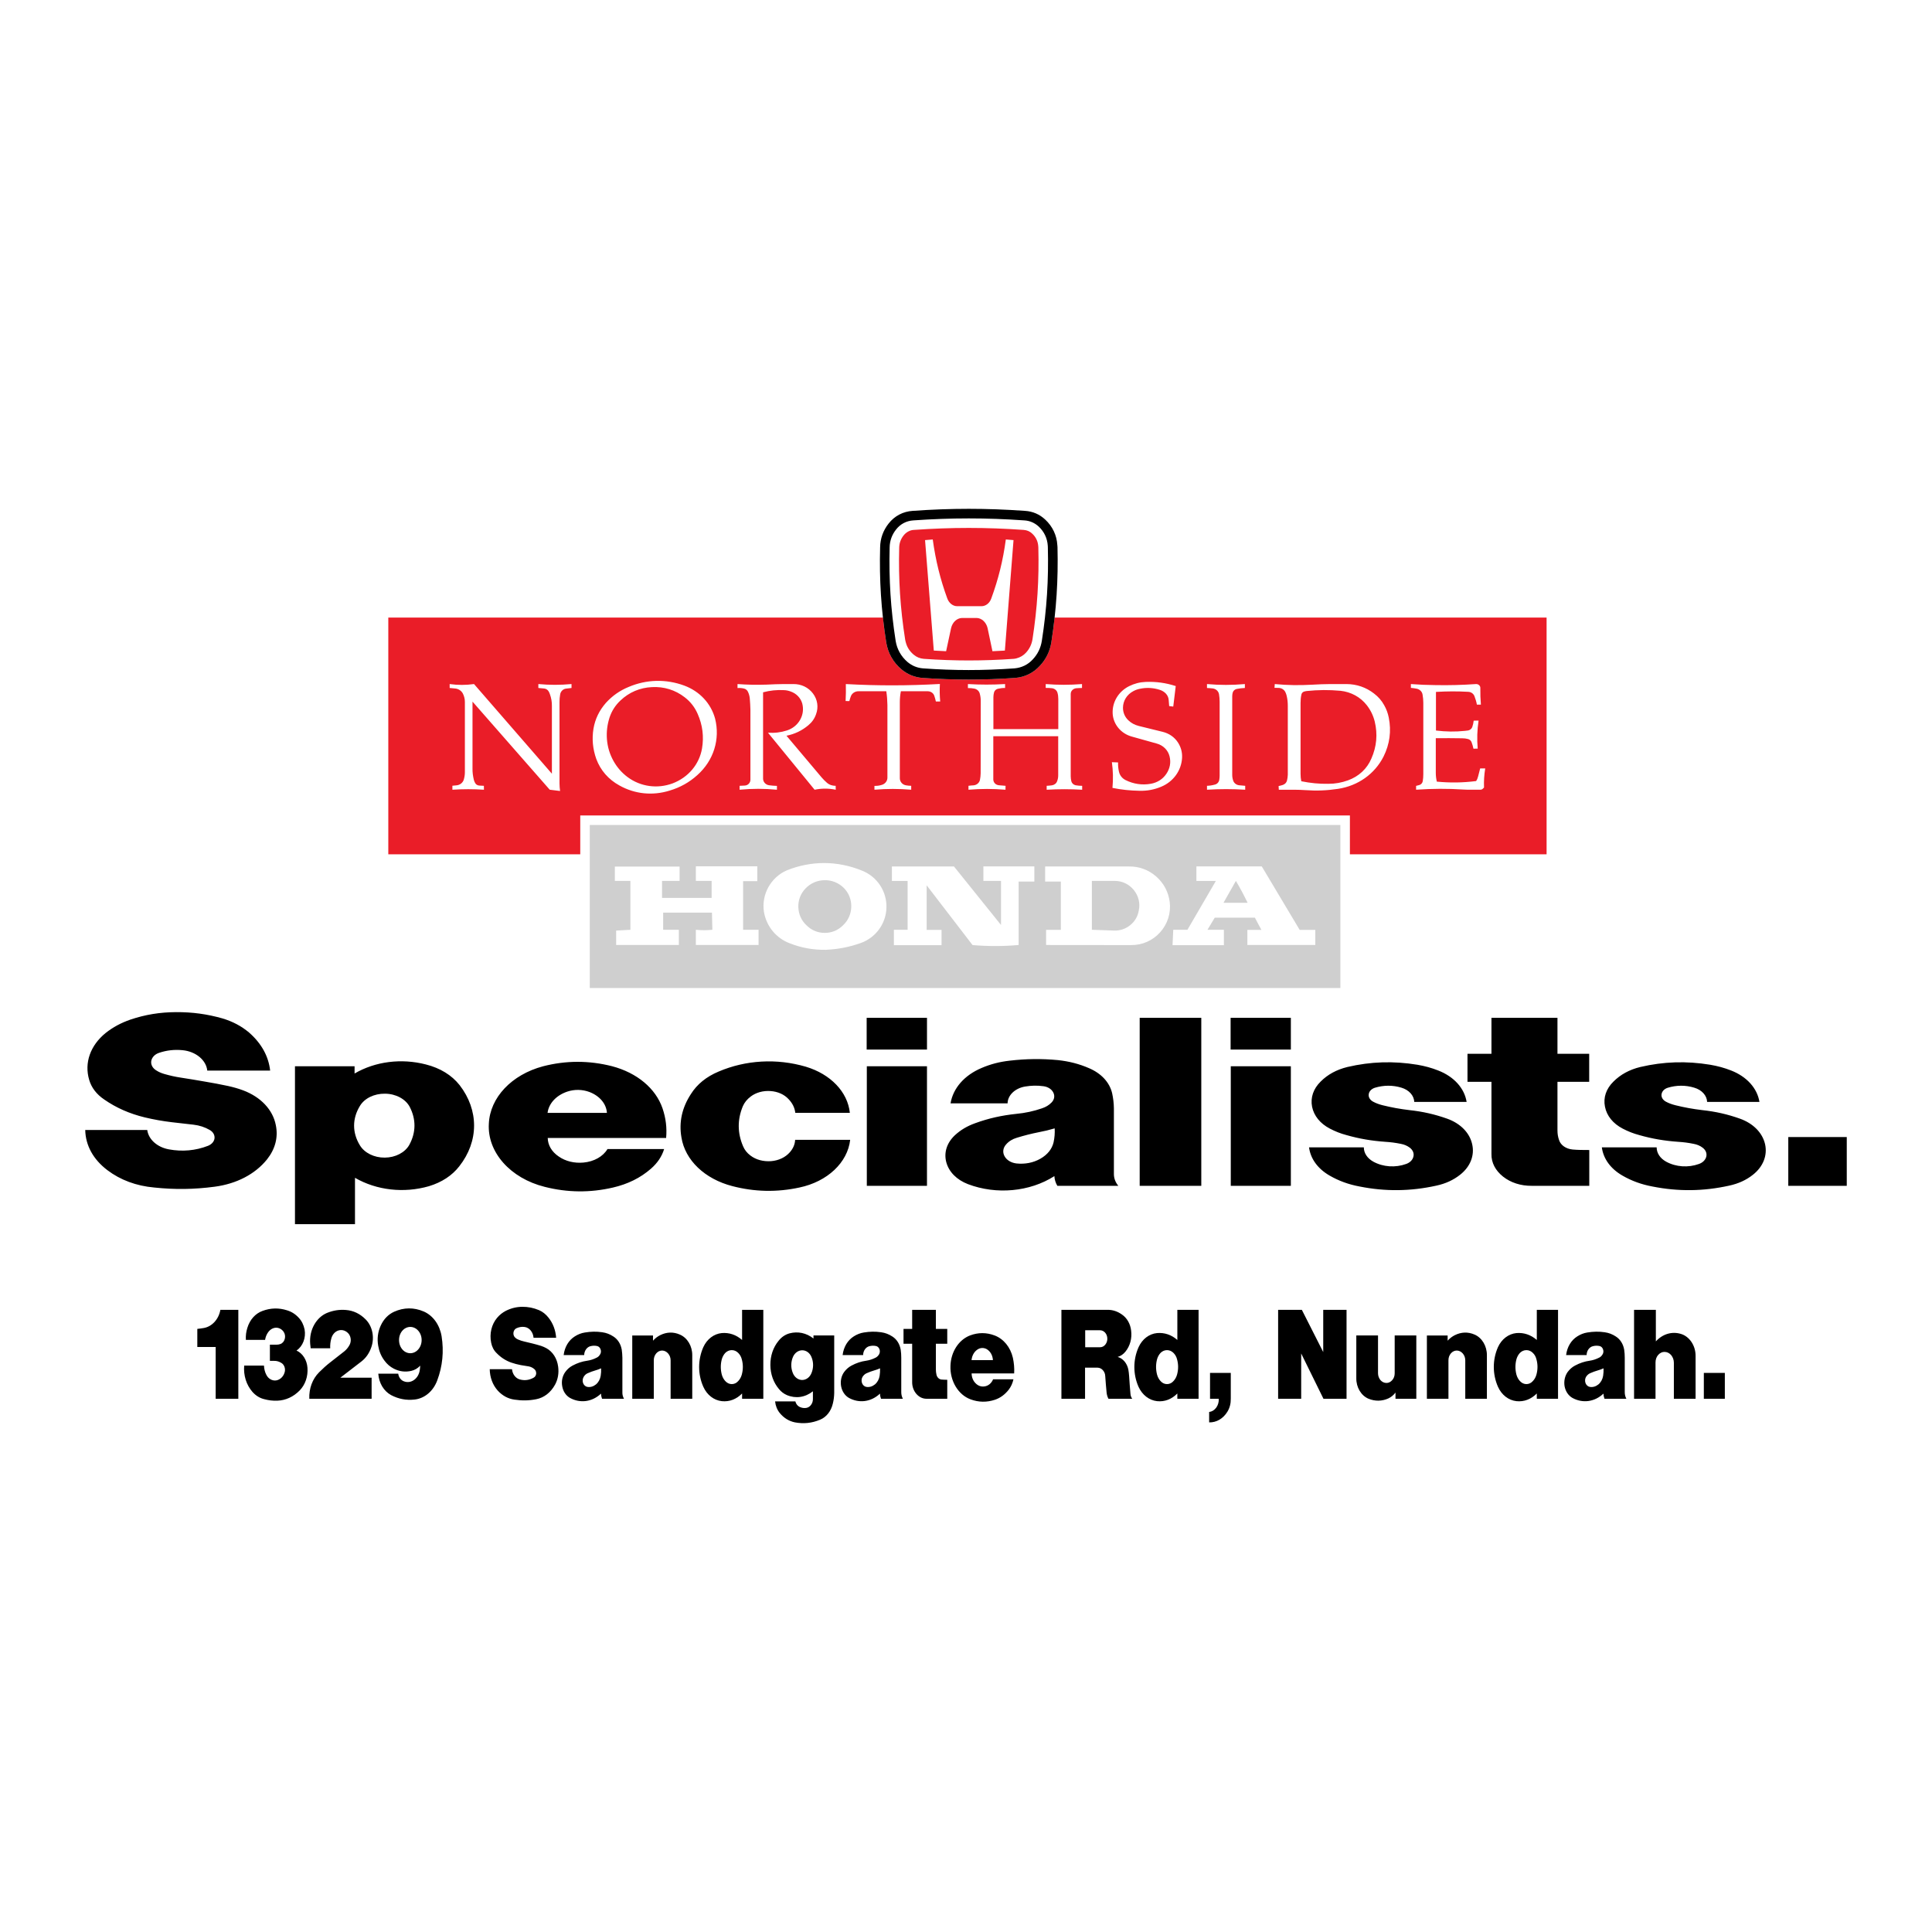 <?xml version="1.0" encoding="utf-8"?>
<!-- Generator: Adobe Illustrator 13.0.0, SVG Export Plug-In . SVG Version: 6.00 Build 14948)  -->
<!DOCTYPE svg PUBLIC "-//W3C//DTD SVG 1.0//EN" "http://www.w3.org/TR/2001/REC-SVG-20010904/DTD/svg10.dtd">
<svg version="1.0" id="Layer_1" xmlns="http://www.w3.org/2000/svg" xmlns:xlink="http://www.w3.org/1999/xlink" x="0px" y="0px"
	 width="192.756px" height="192.756px" viewBox="0 0 192.756 192.756" enable-background="new 0 0 192.756 192.756"
	 xml:space="preserve">
<g>
	<polygon fill-rule="evenodd" clip-rule="evenodd" fill="#FFFFFF" points="0,0 192.756,0 192.756,192.756 0,192.756 0,0 	"/>
	<path fill-rule="evenodd" clip-rule="evenodd" fill="#EA1D28" d="M95.962,61.655c-0.504,0.024-0.935,0.431-1.071,1.007l-0.496,2.31
		l-1.23-0.064l-0.872-11.022l0.768-0.064c0.288,2.094,0.744,3.957,1.455,5.899c0.176,0.463,0.56,0.759,0.983,0.759h2.422
		c0.424,0,0.807-0.296,0.975-0.759c0.712-1.942,1.175-3.805,1.455-5.899l0.768,0.064l-0.863,11.022l-1.239,0.064l-0.487-2.31
		c-0.136-0.576-0.575-0.983-1.071-1.007H95.962L95.962,61.655z M90.303,63.781c-0.487-3.109-0.671-5.987-0.591-9.136
		c0.008-0.456,0.16-0.872,0.439-1.223c0.136-0.168,0.28-0.296,0.464-0.392c0.176-0.096,0.36-0.152,0.56-0.16
		c3.765-0.264,7.201-0.264,10.958,0c0.328,0.024,0.615,0.145,0.848,0.368c0.367,0.335,0.575,0.775,0.607,1.271
		c0.008,0.048,0.008,0.088,0.008,0.136c0.08,3.149-0.104,6.026-0.584,9.136c-0.087,0.52-0.304,0.967-0.663,1.351
		c-0.256,0.272-0.567,0.456-0.936,0.552c-0.088,0.024-0.176,0.04-0.264,0.048c-3.085,0.216-5.906,0.216-8.984,0
		c-0.375-0.032-0.711-0.168-0.999-0.408c-0.392-0.328-0.663-0.735-0.791-1.223C90.343,63.989,90.319,63.893,90.303,63.781
		L90.303,63.781z"/>
	<path fill-rule="evenodd" clip-rule="evenodd" d="M8.504,112.738h6.187c0.128,0.943,0.991,1.719,2.158,1.934
		c1.335,0.248,2.662,0.129,3.9-0.352c0.368-0.145,0.615-0.424,0.655-0.752c0.032-0.328-0.144-0.639-0.479-0.83
		c-0.487-0.281-1.015-0.457-1.614-0.527c-0.744-0.088-1.423-0.16-2.174-0.248c-0.935-0.113-1.782-0.264-2.693-0.48
		c-1.535-0.375-2.846-0.951-4.052-1.789c-0.768-0.52-1.271-1.184-1.495-1.959c-0.503-1.695,0.112-3.43,1.646-4.676
		c0.728-0.576,1.519-1,2.454-1.328c1.487-0.502,2.949-0.742,4.564-0.75c1.623-0.008,3.093,0.191,4.62,0.623
		c1.047,0.312,1.911,0.775,2.67,1.414c1.231,1.08,1.942,2.359,2.102,3.797h-6.274c-0.104-1.047-1.143-1.91-2.462-2.037
		c-0.815-0.08-1.591,0.008-2.35,0.264c-0.424,0.143-0.711,0.447-0.776,0.814c-0.056,0.359,0.128,0.711,0.496,0.936
		c0.248,0.16,0.503,0.271,0.807,0.359c0.559,0.16,1.079,0.279,1.67,0.367c0.823,0.129,1.567,0.248,2.382,0.393
		c0.808,0.135,1.527,0.271,2.318,0.439c0.528,0.119,0.991,0.248,1.487,0.432c1.774,0.664,2.974,1.941,3.269,3.477
		c0.248,1.207-0.056,2.375-0.879,3.414c-1.191,1.479-3.045,2.438-5.227,2.725c-2.054,0.271-3.964,0.297-6.027,0.08
		c-1.79-0.16-3.365-0.744-4.667-1.727C9.303,115.68,8.536,114.281,8.504,112.738L8.504,112.738z M35.904,110.348
		c-0.768,1.256-0.768,2.662,0,3.916c0.456,0.76,1.422,1.24,2.485,1.232c1.063-0.008,2.015-0.504,2.446-1.271
		c0.679-1.238,0.688-2.566,0.032-3.812c-0.423-0.775-1.383-1.287-2.454-1.295C37.334,109.102,36.359,109.58,35.904,110.348
		L35.904,110.348z M29.429,122.137v-15.754h5.947v0.721c2.07-1.207,4.668-1.535,7.114-0.904c1.423,0.359,2.574,1.062,3.365,2.062
		c1.934,2.502,1.926,5.611-0.032,8.098c-0.719,0.926-1.742,1.598-3.029,1.988c-2.51,0.721-5.227,0.408-7.377-0.838v4.627H29.429
		L29.429,122.137z M56.605,108.908c-1.103,0.369-1.854,1.176-1.975,2.127h5.923c-0.056-0.902-0.719-1.695-1.742-2.086
		C58.1,108.686,57.325,108.67,56.605,108.908L56.605,108.908z M48.772,112.115c0.112-2.615,2.278-4.9,5.412-5.732
		c2.286-0.59,4.588-0.59,6.874-0.008c2.494,0.656,4.356,2.207,5.043,4.205c0.335,0.99,0.447,1.934,0.359,2.957H54.647
		c0.016,0.719,0.399,1.375,1.095,1.846c0.687,0.48,1.559,0.688,2.47,0.607c1.055-0.096,1.95-0.6,2.398-1.35h5.651
		c-0.232,0.75-0.663,1.391-1.319,1.965c-1.047,0.912-2.302,1.535-3.796,1.879c-2.278,0.527-4.54,0.504-6.802-0.072
		C50.914,117.557,48.604,114.951,48.772,112.115L48.772,112.115z M67.987,113.48c-0.264-1.518,0.056-2.965,0.943-4.324
		c0.616-0.982,1.543-1.734,2.766-2.246c2.718-1.158,5.795-1.334,8.697-0.486c2.478,0.742,4.18,2.518,4.396,4.604h-5.443
		c-0.056-0.504-0.28-0.959-0.671-1.367c-0.432-0.471-1.079-0.76-1.814-0.807c-0.728-0.049-1.431,0.145-1.958,0.543
		c-0.368,0.279-0.623,0.592-0.791,0.975c-0.552,1.328-0.543,2.67,0.024,3.988c0.152,0.361,0.384,0.664,0.735,0.928
		c0.552,0.424,1.287,0.615,2.062,0.561c0.768-0.064,1.431-0.385,1.871-0.889c0.328-0.375,0.503-0.783,0.527-1.238h5.491
		c-0.256,2.27-2.278,4.172-5.06,4.756c-2.254,0.488-4.476,0.439-6.69-0.137C70.313,117.629,68.347,115.75,67.987,113.48
		L67.987,113.48z M86.467,104.713v-3.166h6.019v3.166H86.467L86.467,104.713z M86.483,118.309v-11.926h6.002v11.926H86.483
		L86.483,118.309z M101.413,116.078c0.855,0.088,1.679-0.07,2.383-0.471c0.703-0.4,1.158-0.959,1.318-1.631
		c0.104-0.479,0.136-0.92,0.112-1.398c-0.536,0.16-1.039,0.279-1.591,0.383c-0.768,0.152-1.447,0.328-2.183,0.553
		c-0.439,0.127-0.799,0.352-1.07,0.662c-0.312,0.344-0.376,0.783-0.16,1.176C100.431,115.742,100.878,116.016,101.413,116.078
		L101.413,116.078z M95.259,113.273c0.576-0.535,1.239-0.928,2.046-1.215c1.334-0.488,2.638-0.775,4.092-0.928
		c0.911-0.088,1.719-0.264,2.558-0.551c0.392-0.129,0.703-0.32,0.959-0.584c0.28-0.287,0.344-0.656,0.176-0.99
		c-0.167-0.336-0.535-0.576-0.982-0.633c-0.632-0.088-1.215-0.072-1.839,0.033c-0.999,0.168-1.734,0.871-1.742,1.678h-5.691
		c0.255-1.527,1.391-2.812,3.101-3.533c0.896-0.383,1.791-0.615,2.798-0.727c1.646-0.191,3.165-0.209,4.812-0.057
		c1.119,0.121,2.118,0.375,3.109,0.807c1.223,0.521,2.046,1.416,2.302,2.494c0.111,0.52,0.168,0.992,0.176,1.52v6.506
		c-0.008,0.439,0.136,0.848,0.439,1.215h-6.082c-0.185-0.311-0.272-0.623-0.296-0.967c-2.446,1.566-5.787,1.879-8.625,0.799
		c-1.119-0.432-1.894-1.215-2.158-2.182C94.156,115,94.46,114.033,95.259,113.273L95.259,113.273z M113.707,118.309v-16.762h6.146
		v16.762H113.707L113.707,118.309z M122.778,104.713v-3.166h6.011v3.166H122.778L122.778,104.713z M122.795,118.309v-11.926h5.994
		v11.926H122.795L122.795,118.309z M146.325,109.939h-5.227c-0.017-0.639-0.528-1.199-1.279-1.422
		c-0.871-0.264-1.774-0.256-2.646,0.008c-0.344,0.111-0.584,0.359-0.615,0.656c-0.04,0.287,0.128,0.566,0.439,0.734
		c0.296,0.16,0.592,0.264,0.935,0.352c0.904,0.225,1.743,0.375,2.678,0.488c1.343,0.145,2.534,0.416,3.773,0.855
		c1.318,0.471,2.237,1.398,2.493,2.533c0.264,1.127-0.176,2.254-1.199,3.061c-0.679,0.535-1.454,0.889-2.373,1.088
		c-2.558,0.566-5.067,0.6-7.642,0.088c-1.119-0.207-2.086-0.561-3.014-1.096c-1.175-0.68-1.894-1.67-2.046-2.812h5.467
		c0,0.574,0.353,1.102,0.952,1.43c0.975,0.535,2.205,0.615,3.276,0.225c0.384-0.137,0.647-0.408,0.72-0.736
		c0.08-0.326-0.056-0.646-0.352-0.879c-0.264-0.199-0.56-0.328-0.911-0.391c-0.52-0.105-0.999-0.168-1.526-0.201
		c-1.367-0.096-2.599-0.303-3.885-0.67c-0.607-0.16-1.127-0.369-1.663-0.648c-0.967-0.504-1.591-1.279-1.774-2.182
		c-0.176-0.912,0.128-1.799,0.855-2.51c0.695-0.703,1.591-1.191,2.67-1.455c2.325-0.543,4.604-0.615,6.978-0.225
		c0.743,0.129,1.406,0.305,2.086,0.576C145.062,107.414,146.11,108.574,146.325,109.939L146.325,109.939z M158.562,118.309h-5.747
		c-1.086,0.008-2.086-0.311-2.853-0.918c-0.768-0.609-1.176-1.393-1.159-2.256v-7.201h-2.391v-2.797h2.391v-3.59h6.586v3.59h3.165
		v2.797h-3.165v4.852c0,0.336,0.048,0.641,0.16,0.959c0.159,0.512,0.695,0.879,1.351,0.943c0.264,0.025,0.504,0.033,0.768,0.041
		l0.895,0.008V118.309L158.562,118.309z M175.54,109.939h-5.22c-0.023-0.639-0.527-1.199-1.287-1.422
		c-0.871-0.264-1.774-0.256-2.638,0.008c-0.352,0.111-0.583,0.359-0.623,0.656c-0.04,0.287,0.128,0.566,0.439,0.734
		c0.296,0.16,0.592,0.264,0.936,0.352c0.903,0.225,1.742,0.375,2.678,0.488c1.343,0.145,2.541,0.416,3.772,0.855
		c1.318,0.471,2.237,1.398,2.502,2.533c0.256,1.127-0.185,2.254-1.207,3.061c-0.672,0.535-1.455,0.889-2.374,1.088
		c-2.558,0.566-5.06,0.6-7.642,0.088c-1.119-0.207-2.086-0.561-3.013-1.096c-1.175-0.68-1.895-1.67-2.047-2.812h5.468
		c0,0.574,0.352,1.102,0.951,1.43c0.975,0.535,2.206,0.615,3.276,0.225c0.384-0.137,0.647-0.408,0.728-0.736
		c0.072-0.326-0.056-0.646-0.359-0.879c-0.256-0.199-0.56-0.328-0.911-0.391c-0.52-0.105-0.999-0.168-1.526-0.201
		c-1.367-0.096-2.598-0.303-3.885-0.67c-0.6-0.16-1.127-0.369-1.663-0.648c-0.967-0.504-1.59-1.279-1.766-2.182
		c-0.185-0.912,0.119-1.799,0.847-2.51c0.703-0.703,1.591-1.191,2.678-1.455c2.326-0.543,4.596-0.615,6.97-0.225
		c0.751,0.129,1.407,0.305,2.094,0.576C174.277,107.414,175.324,108.574,175.54,109.939L175.54,109.939z M178.417,118.309v-4.867
		h5.835v4.867H178.417L178.417,118.309z"/>
	<path fill-rule="evenodd" clip-rule="evenodd" d="M21.517,139.555v-5.164h-1.831v-1.807c0.224-0.023,0.423-0.049,0.647-0.088
		c0.823-0.145,1.487-0.871,1.655-1.814h1.79v8.873H21.517L21.517,139.555z M24.362,136.244h1.974
		c0.016,0.328,0.088,0.633,0.232,0.912c0.104,0.207,0.248,0.367,0.432,0.463c0.28,0.152,0.583,0.152,0.855,0
		c0.28-0.152,0.48-0.424,0.56-0.768c0.072-0.334-0.063-0.695-0.328-0.863c-0.24-0.15-0.479-0.223-0.751-0.215h-0.408v-1.615h0.671
		c0.128,0,0.248-0.016,0.368-0.062c0.216-0.072,0.384-0.266,0.447-0.521c0.064-0.246,0.024-0.51-0.127-0.719
		c-0.184-0.248-0.44-0.383-0.72-0.391c-0.32,0-0.607,0.168-0.815,0.455c-0.16,0.223-0.256,0.471-0.304,0.76H24.53
		c-0.024-0.424,0.024-0.809,0.152-1.207c0.248-0.816,0.799-1.424,1.502-1.68c0.815-0.303,1.631-0.326,2.454-0.062
		c0.448,0.135,0.831,0.375,1.175,0.75c0.296,0.32,0.48,0.703,0.576,1.16c0.152,0.822-0.176,1.686-0.808,2.102
		c0.616,0.279,1.04,0.943,1.095,1.719c0.064,0.863-0.216,1.678-0.767,2.254c-0.631,0.646-1.399,0.998-2.238,1.031
		c-0.456,0.016-0.871-0.033-1.311-0.152c-0.456-0.111-0.839-0.352-1.175-0.727C24.578,138.172,24.282,137.229,24.362,136.244
		L24.362,136.244z M30.86,139.555c-0.04-1.023,0.312-1.975,0.975-2.639c0.368-0.367,0.719-0.688,1.119-0.998l1.391-1.088
		c0.208-0.168,0.375-0.367,0.519-0.623c0.2-0.352,0.168-0.816-0.071-1.127c-0.264-0.32-0.64-0.447-1.007-0.344
		s-0.647,0.432-0.744,0.855c-0.08,0.303-0.111,0.6-0.096,0.926h-1.95c-0.016-0.15-0.032-0.287-0.048-0.439
		c-0.056-0.703,0.088-1.365,0.423-1.949c0.312-0.527,0.728-0.912,1.247-1.135c0.631-0.256,1.239-0.352,1.902-0.297
		c0.735,0.057,1.391,0.367,1.95,0.928c0.688,0.68,0.919,1.799,0.583,2.773c-0.2,0.592-0.528,1.07-0.975,1.422l-2.118,1.631h3.117
		v2.104H30.86L30.86,139.555z M37.742,137.053h1.99c0.048,0.367,0.272,0.662,0.584,0.768c0.343,0.127,0.703,0.07,1.007-0.152
		c0.304-0.225,0.503-0.576,0.56-0.992c0.024-0.143,0.032-0.279,0.04-0.424c-0.256,0.273-0.551,0.441-0.887,0.52
		c-0.607,0.137-1.191,0.064-1.75-0.223c-0.368-0.191-0.671-0.447-0.935-0.809c-0.32-0.43-0.52-0.902-0.616-1.461
		c-0.128-0.705-0.04-1.4,0.256-2.039s0.751-1.104,1.327-1.367c0.975-0.439,1.982-0.447,2.965-0.023
		c0.927,0.408,1.583,1.326,1.775,2.463c0.24,1.518,0.096,2.988-0.432,4.402c-0.399,1.088-1.271,1.814-2.278,1.918
		c-0.823,0.09-1.583-0.055-2.333-0.447C38.286,138.787,37.806,137.988,37.742,137.053L37.742,137.053z M39.812,133.695
		c0,0.479,0.208,0.902,0.56,1.143c0.352,0.232,0.775,0.232,1.127,0c0.352-0.24,0.568-0.664,0.568-1.143
		c0-0.473-0.216-0.895-0.568-1.135c-0.352-0.232-0.775-0.232-1.127,0C40.02,132.801,39.812,133.223,39.812,133.695L39.812,133.695z
		 M48.86,136.605h2.222c0.048,0.494,0.36,0.91,0.775,1.021c0.479,0.137,0.959,0.072,1.399-0.184c0.136-0.08,0.224-0.223,0.24-0.398
		c0.008-0.176-0.056-0.336-0.176-0.439c-0.176-0.152-0.36-0.24-0.576-0.281c-0.271-0.047-0.511-0.088-0.783-0.127
		c-0.335-0.064-0.64-0.145-0.967-0.256c-0.551-0.201-1.023-0.504-1.455-0.951c-0.28-0.271-0.456-0.623-0.536-1.031
		c-0.184-0.904,0.04-1.822,0.592-2.479c0.255-0.303,0.543-0.527,0.879-0.703c0.536-0.264,1.063-0.391,1.639-0.398
		c0.583,0,1.111,0.104,1.663,0.334c0.368,0.16,0.679,0.408,0.951,0.752c0.447,0.568,0.703,1.24,0.759,2.006h-2.254
		c-0.04-0.551-0.408-1.014-0.887-1.078c-0.288-0.041-0.567,0.008-0.839,0.135c-0.152,0.08-0.256,0.24-0.28,0.432
		c-0.024,0.193,0.048,0.385,0.176,0.496c0.088,0.088,0.184,0.145,0.296,0.191c0.2,0.088,0.383,0.145,0.591,0.193
		c0.296,0.07,0.567,0.135,0.863,0.207c0.288,0.072,0.543,0.145,0.831,0.232c0.184,0.062,0.352,0.135,0.528,0.23
		c0.639,0.352,1.071,1.031,1.175,1.838c0.088,0.641-0.016,1.264-0.312,1.807c-0.432,0.783-1.095,1.295-1.878,1.447
		c-0.735,0.145-1.423,0.152-2.166,0.041c-0.64-0.088-1.207-0.393-1.679-0.912C49.148,138.162,48.876,137.42,48.86,136.605
		L48.86,136.605z M58.604,138.371c0.304,0.049,0.6-0.041,0.855-0.248c0.248-0.207,0.416-0.512,0.472-0.863
		c0.04-0.256,0.056-0.488,0.04-0.742c-0.192,0.088-0.368,0.15-0.567,0.207c-0.272,0.08-0.52,0.168-0.784,0.287
		c-0.16,0.072-0.288,0.193-0.383,0.352c-0.112,0.184-0.136,0.416-0.064,0.625C58.252,138.195,58.412,138.34,58.604,138.371
		L58.604,138.371z M56.397,136.885c0.2-0.279,0.439-0.488,0.728-0.641c0.479-0.256,0.951-0.414,1.471-0.486
		c0.328-0.049,0.623-0.145,0.919-0.297c0.144-0.062,0.256-0.168,0.344-0.311c0.104-0.145,0.128-0.344,0.064-0.52
		c-0.056-0.176-0.192-0.305-0.352-0.336c-0.224-0.049-0.44-0.041-0.664,0.016c-0.352,0.088-0.615,0.463-0.624,0.887h-2.046
		c0.096-0.807,0.503-1.486,1.119-1.869c0.32-0.201,0.64-0.328,1.007-0.385c0.583-0.096,1.135-0.111,1.727-0.023
		c0.399,0.057,0.759,0.191,1.111,0.424c0.439,0.279,0.735,0.752,0.832,1.318c0.04,0.271,0.056,0.527,0.063,0.807v3.438
		c-0.008,0.232,0.048,0.447,0.16,0.648h-2.19c-0.064-0.168-0.096-0.336-0.104-0.512c-0.879,0.83-2.078,0.99-3.101,0.424
		c-0.4-0.232-0.68-0.648-0.768-1.16C55.998,137.795,56.11,137.283,56.397,136.885L56.397,136.885z M63.08,139.555v-6.314h2.07v0.52
		c0.216-0.24,0.448-0.416,0.719-0.553c0.639-0.318,1.319-0.344,1.966-0.055c0.743,0.318,1.239,1.143,1.231,2.061v4.342h-2.158v-3.83
		c0-0.264-0.088-0.502-0.248-0.688c-0.16-0.184-0.36-0.287-0.592-0.295c-0.224,0-0.432,0.096-0.591,0.279s-0.248,0.424-0.248,0.688
		v3.846H63.08L63.08,139.555z M74.006,137.156c0.144-0.52,0.144-1.039,0-1.551c-0.064-0.248-0.184-0.455-0.352-0.623
		c-0.184-0.184-0.399-0.279-0.647-0.279c-0.24,0-0.464,0.096-0.647,0.279c-0.16,0.176-0.271,0.375-0.344,0.623
		c-0.136,0.512-0.136,1.031,0,1.551c0.072,0.248,0.184,0.455,0.344,0.631c0.184,0.201,0.407,0.305,0.647,0.305
		c0.248,0,0.472-0.104,0.647-0.305C73.822,137.611,73.934,137.404,74.006,137.156L74.006,137.156z M76.156,139.555h-2.118v-0.527
		c-0.56,0.574-1.271,0.846-2.022,0.766c-0.792-0.088-1.479-0.615-1.847-1.438c-0.559-1.256-0.551-2.693,0-3.949
		c0.368-0.807,1.055-1.326,1.839-1.406c0.743-0.064,1.438,0.168,2.03,0.688v-3.006h2.118V139.555L76.156,139.555z M79.098,136.98
		c0.167,0.424,0.527,0.695,0.927,0.703c0.399,0,0.767-0.264,0.935-0.688c0.216-0.512,0.216-1.096,0-1.605
		c-0.168-0.416-0.528-0.672-0.919-0.672s-0.751,0.256-0.927,0.662C78.897,135.893,78.89,136.461,79.098,136.98L79.098,136.98z
		 M83.23,133.24v5.73c-0.008,0.367-0.048,0.711-0.136,1.062c-0.176,0.76-0.647,1.359-1.279,1.615
		c-0.823,0.344-1.646,0.424-2.502,0.264c-0.591-0.119-1.103-0.432-1.518-0.936c-0.264-0.328-0.416-0.711-0.464-1.158h2.022
		c0.064,0.256,0.216,0.447,0.424,0.551c0.224,0.104,0.447,0.137,0.687,0.096c0.184-0.039,0.336-0.135,0.456-0.303
		c0.12-0.16,0.184-0.359,0.184-0.568v-0.783c-0.775,0.615-1.718,0.752-2.605,0.375c-0.304-0.135-0.56-0.326-0.783-0.6
		c-0.552-0.654-0.848-1.486-0.855-2.396c-0.008-0.912,0.271-1.752,0.815-2.414c0.295-0.375,0.663-0.623,1.087-0.744
		c0.839-0.223,1.687-0.047,2.398,0.512v-0.303H83.23L83.23,133.24z M86.435,138.371c0.303,0.049,0.599-0.041,0.855-0.248
		c0.248-0.207,0.416-0.512,0.472-0.863c0.04-0.256,0.048-0.488,0.04-0.742c-0.192,0.088-0.376,0.15-0.576,0.207
		c-0.271,0.08-0.511,0.168-0.775,0.287c-0.16,0.072-0.288,0.193-0.392,0.352c-0.112,0.184-0.128,0.416-0.056,0.625
		C86.083,138.195,86.243,138.34,86.435,138.371L86.435,138.371z M84.221,136.885c0.208-0.279,0.448-0.488,0.735-0.641
		c0.479-0.256,0.951-0.414,1.471-0.486c0.328-0.049,0.616-0.145,0.919-0.297c0.136-0.062,0.248-0.168,0.344-0.311
		c0.096-0.145,0.12-0.344,0.063-0.52c-0.063-0.176-0.192-0.305-0.351-0.336c-0.224-0.049-0.44-0.041-0.664,0.016
		c-0.359,0.088-0.623,0.463-0.623,0.887h-2.046c0.096-0.807,0.504-1.486,1.119-1.869c0.32-0.201,0.64-0.328,0.999-0.385
		c0.591-0.096,1.135-0.111,1.727-0.023c0.408,0.057,0.759,0.191,1.119,0.424c0.439,0.279,0.735,0.752,0.831,1.318
		c0.04,0.271,0.056,0.527,0.056,0.807v3.438c0,0.232,0.056,0.447,0.16,0.648h-2.182c-0.064-0.168-0.096-0.336-0.104-0.512
		c-0.879,0.83-2.078,0.99-3.101,0.424c-0.399-0.232-0.679-0.648-0.775-1.16C83.829,137.795,83.933,137.283,84.221,136.885
		L84.221,136.885z M94.508,139.555h-2.062c-0.392,0-0.743-0.168-1.023-0.488c-0.272-0.32-0.424-0.736-0.416-1.191v-3.812h-0.863
		v-1.479h0.863v-1.902h2.366v1.902h1.135v1.479h-1.135v2.566c0,0.176,0.016,0.336,0.056,0.512c0.056,0.264,0.248,0.463,0.487,0.494
		c0.088,0.008,0.176,0.018,0.272,0.018l0.32,0.008V139.555L94.508,139.555z M97.641,134.574c-0.399,0.199-0.663,0.623-0.711,1.127
		h2.134c-0.023-0.479-0.264-0.895-0.631-1.104C98.177,134.463,97.896,134.455,97.641,134.574L97.641,134.574z M94.828,136.27
		c0.04-1.383,0.815-2.59,1.942-3.029c0.823-0.312,1.646-0.312,2.47,0c0.896,0.344,1.566,1.166,1.814,2.221
		c0.112,0.527,0.16,1.023,0.128,1.566h-4.244c0.008,0.385,0.144,0.729,0.392,0.977c0.248,0.256,0.56,0.367,0.887,0.318
		c0.376-0.047,0.704-0.311,0.864-0.711h2.03c-0.088,0.4-0.24,0.736-0.472,1.039c-0.384,0.488-0.832,0.816-1.367,1
		c-0.815,0.271-1.631,0.264-2.446-0.041C95.595,139.154,94.771,137.771,94.828,136.27L94.828,136.27z M108.271,134.414h1.486
		c0.208,0,0.392-0.096,0.527-0.271c0.145-0.184,0.208-0.408,0.192-0.646c-0.017-0.217-0.096-0.408-0.231-0.553
		c-0.136-0.143-0.304-0.223-0.496-0.223h-1.479V134.414L108.271,134.414z M108.256,139.555h-2.358v-8.873h4.588
		c0.527-0.008,1.007,0.152,1.455,0.471c0.503,0.346,0.831,0.92,0.911,1.592c0.104,0.775-0.104,1.543-0.567,2.109
		c-0.216,0.264-0.472,0.439-0.775,0.527c0.527,0.145,0.935,0.633,1.063,1.248c0.039,0.223,0.063,0.432,0.079,0.654
		c0.04,0.625,0.08,1.184,0.136,1.799c0.017,0.184,0.072,0.336,0.176,0.473h-2.373c-0.104-0.193-0.16-0.393-0.185-0.617
		c-0.056-0.566-0.096-1.078-0.136-1.645c-0.008-0.232-0.096-0.434-0.239-0.592c-0.145-0.16-0.32-0.24-0.52-0.248h-1.255V139.555
		L108.256,139.555z M117.432,137.156c0.144-0.52,0.144-1.039,0-1.551c-0.064-0.248-0.185-0.455-0.352-0.623
		c-0.185-0.184-0.408-0.279-0.647-0.279c-0.24,0-0.464,0.096-0.647,0.279c-0.16,0.176-0.272,0.375-0.344,0.623
		c-0.136,0.512-0.136,1.031,0,1.551c0.071,0.248,0.184,0.455,0.344,0.631c0.176,0.201,0.399,0.305,0.647,0.305
		c0.247,0,0.471-0.104,0.647-0.305C117.247,137.611,117.359,137.404,117.432,137.156L117.432,137.156z M119.581,139.555h-2.118
		v-0.527c-0.56,0.574-1.271,0.846-2.021,0.766c-0.792-0.088-1.479-0.615-1.854-1.438c-0.552-1.256-0.552-2.693,0.008-3.949
		c0.368-0.807,1.047-1.326,1.838-1.406c0.744-0.064,1.439,0.168,2.03,0.688v-3.006h2.118V139.555L119.581,139.555z M120.725,136.973
		h2.07v2.582c0.008,0.463-0.097,0.895-0.328,1.277c-0.424,0.703-1.095,1.096-1.83,1.08v-1.039c0.279-0.033,0.527-0.184,0.711-0.439
		c0.176-0.248,0.264-0.553,0.248-0.879h-0.871V136.973L120.725,136.973z M127.519,139.555v-8.873h2.366l2.134,4.213v-4.213h2.326
		v8.873h-2.303l-2.222-4.518v4.518H127.519L127.519,139.555z M141.306,133.24v6.314h-2.078v-0.617
		c-0.199,0.266-0.431,0.449-0.711,0.584c-0.647,0.289-1.318,0.297-1.975,0.033c-0.735-0.305-1.238-1.135-1.223-2.055v-4.26h2.166
		v3.764c0,0.264,0.088,0.496,0.24,0.688c0.159,0.184,0.359,0.279,0.583,0.287c0.224,0.01,0.432-0.096,0.592-0.279
		c0.168-0.184,0.248-0.424,0.248-0.688v-3.771H141.306L141.306,133.24z M142.361,139.555v-6.314h2.07v0.52
		c0.216-0.24,0.447-0.416,0.719-0.553c0.64-0.318,1.319-0.344,1.975-0.055c0.735,0.318,1.23,1.143,1.223,2.061v4.342h-2.158v-3.83
		c0-0.264-0.088-0.502-0.247-0.688c-0.16-0.184-0.36-0.287-0.592-0.295c-0.224,0-0.432,0.096-0.592,0.279
		c-0.159,0.184-0.247,0.424-0.247,0.688v3.846H142.361L142.361,139.555z M153.287,137.156c0.145-0.52,0.145-1.039,0-1.551
		c-0.063-0.248-0.176-0.455-0.352-0.623c-0.184-0.184-0.399-0.279-0.647-0.279c-0.239,0-0.463,0.096-0.647,0.279
		c-0.16,0.176-0.271,0.375-0.344,0.623c-0.136,0.512-0.136,1.031,0,1.551c0.072,0.248,0.184,0.455,0.344,0.631
		c0.185,0.201,0.408,0.305,0.647,0.305c0.248,0,0.472-0.104,0.647-0.305C153.104,137.611,153.216,137.404,153.287,137.156
		L153.287,137.156z M155.445,139.555h-2.118v-0.527c-0.567,0.574-1.278,0.846-2.03,0.766c-0.791-0.088-1.479-0.615-1.846-1.438
		c-0.552-1.256-0.552-2.693,0-3.949c0.367-0.807,1.055-1.326,1.838-1.406c0.743-0.064,1.438,0.168,2.038,0.688v-3.006h2.118V139.555
		L155.445,139.555z M158.619,138.371c0.304,0.049,0.599-0.041,0.855-0.248c0.247-0.207,0.415-0.512,0.471-0.863
		c0.04-0.256,0.049-0.488,0.04-0.742c-0.191,0.088-0.367,0.15-0.567,0.207c-0.279,0.08-0.52,0.168-0.783,0.287
		c-0.16,0.072-0.288,0.193-0.392,0.352c-0.112,0.184-0.128,0.416-0.056,0.625C158.268,138.195,158.427,138.34,158.619,138.371
		L158.619,138.371z M156.404,136.885c0.208-0.279,0.448-0.488,0.735-0.641c0.48-0.256,0.952-0.414,1.471-0.486
		c0.328-0.049,0.616-0.145,0.92-0.297c0.144-0.062,0.255-0.168,0.344-0.311c0.104-0.145,0.128-0.344,0.063-0.52
		c-0.056-0.176-0.191-0.305-0.352-0.336c-0.224-0.049-0.439-0.041-0.663,0.016c-0.36,0.088-0.624,0.463-0.624,0.887h-2.046
		c0.096-0.807,0.504-1.486,1.119-1.869c0.319-0.201,0.64-0.328,0.999-0.385c0.592-0.096,1.143-0.111,1.734-0.023
		c0.399,0.057,0.76,0.191,1.111,0.424c0.439,0.279,0.735,0.752,0.831,1.318c0.04,0.271,0.056,0.527,0.056,0.807v3.438
		c0,0.232,0.056,0.447,0.16,0.648h-2.182c-0.064-0.168-0.097-0.336-0.104-0.512c-0.879,0.83-2.078,0.99-3.101,0.424
		c-0.4-0.232-0.68-0.648-0.776-1.16C156.013,137.795,156.125,137.283,156.404,136.885L156.404,136.885z M163.031,139.555v-8.873
		h2.174v3.148c0.672-0.734,1.591-1.014,2.485-0.75c0.863,0.248,1.487,1.166,1.479,2.205v4.27h-2.167v-3.59
		c0-0.287-0.096-0.551-0.264-0.76c-0.176-0.207-0.399-0.318-0.655-0.326c-0.239-0.01-0.472,0.104-0.647,0.303
		s-0.264,0.463-0.264,0.752v3.621H163.031L163.031,139.555z M169.992,139.555v-2.582h2.095v2.582H169.992L169.992,139.555z"/>
	<polygon fill-rule="evenodd" clip-rule="evenodd" fill="#CFCFCF" points="58.843,98.574 58.843,82.309 133.729,82.309 
		133.729,98.574 58.843,98.574 	"/>
	<path fill-rule="evenodd" clip-rule="evenodd" fill="#FFFFFF" d="M78.506,86.833c2.462-0.983,5.067-0.967,7.521,0.04
		c1.495,0.6,2.454,2.062,2.414,3.669c-0.032,1.606-1.071,3.021-2.582,3.549c-1.151,0.408-2.246,0.615-3.461,0.671
		c-1.263,0.016-2.406-0.184-3.581-0.639c-1.375-0.512-2.35-1.695-2.598-3.142C75.948,89.247,76.899,87.528,78.506,86.833
		L78.506,86.833z M61.345,86.457h6.458v1.431h-1.75v1.695H71v-1.695h-1.575v-1.455h6.131v1.479h-1.415v4.852h1.542v1.519h-6.258
		v-1.519c0.568,0.056,1.079,0.056,1.647,0l-0.04-1.71h-4.868v1.71h1.566v1.519h-6.258v-1.439l1.422-0.08v-4.875h-1.55V86.457
		L61.345,86.457z M88.985,86.449h6.194l4.692,5.835v-4.396h-1.759v-1.447h5.084v1.511h-1.566v6.331
		c-1.575,0.136-3.014,0.136-4.597,0.008l-4.58-5.962v4.444h1.487v1.527h-4.756v-1.535h1.367v-4.875h-1.566V86.449L88.985,86.449z
		 M104.275,86.449h8.36c1.015-0.016,1.942,0.328,2.71,0.992c0.759,0.663,1.223,1.535,1.358,2.542
		c0.136,1.119-0.208,2.198-0.959,3.037c-0.76,0.839-1.799,1.287-2.926,1.271l-8.448-0.008v-1.511h1.471v-4.82h-1.566V86.449
		L104.275,86.449z M119.365,86.441h6.522l3.78,6.331h1.56v1.511h-6.778v-1.511h1.398l-0.647-1.215h-4.004l-0.728,1.207h1.639v1.535
		h-5.124l0.072-1.535h1.415l2.837-4.875h-1.942V86.441L119.365,86.441z M84.173,88.575c0.511,0.511,0.775,1.175,0.759,1.895
		c-0.016,0.711-0.304,1.367-0.831,1.854c-0.488,0.488-1.119,0.751-1.814,0.751c-0.696,0-1.327-0.264-1.814-0.751
		c-0.52-0.479-0.799-1.111-0.823-1.814c-0.024-0.704,0.224-1.351,0.711-1.863c0.503-0.527,1.159-0.815,1.895-0.831
		C82.982,87.8,83.653,88.071,84.173,88.575L84.173,88.575z M108.935,87.888h2.286c0.743,0,1.423,0.328,1.895,0.903
		c0.472,0.583,0.655,1.311,0.503,2.038c-0.096,0.591-0.391,1.095-0.854,1.471s-1.016,0.56-1.615,0.543l-2.214-0.08V87.888
		L108.935,87.888z M123.306,87.888c0.432,0.735,0.8,1.415,1.167,2.182h-2.405L123.306,87.888L123.306,87.888z"/>
	<path fill-rule="evenodd" clip-rule="evenodd" fill="#EA1D28" d="M105.21,61.615h49.093v23.619H134.68v-3.876H57.892v3.876H38.741
		V61.615h49.356l0.096,0.903l0.224,1.575c0.176,1.071,0.695,1.99,1.527,2.694c0.599,0.495,1.287,0.783,2.07,0.847
		c3.182,0.224,6.091,0.224,9.28,0c0.959-0.08,1.806-0.496,2.453-1.207c0.624-0.664,0.999-1.447,1.144-2.342
		C105.026,63.238,105.13,62.47,105.21,61.615L105.21,61.615z"/>
	<path fill-rule="evenodd" clip-rule="evenodd" d="M89.36,63.941c-0.496-3.181-0.68-6.106-0.6-9.32
		c0.008-0.671,0.232-1.279,0.647-1.798c0.423-0.543,1.023-0.855,1.71-0.903c3.805-0.264,7.282-0.264,11.086,0
		c0.543,0.032,1.031,0.248,1.431,0.616c0.543,0.511,0.855,1.167,0.903,1.91l0.008,0.176c0.08,3.213-0.104,6.139-0.6,9.312
		c-0.112,0.711-0.407,1.319-0.896,1.846c-0.487,0.536-1.119,0.839-1.83,0.903c-3.133,0.224-6.003,0.224-9.136,0
		c-0.576-0.048-1.087-0.256-1.535-0.631C89.904,65.5,89.496,64.78,89.36,63.941L89.36,63.941z M88.417,64.085
		c-0.503-3.229-0.695-6.21-0.607-9.487c0.016-0.879,0.304-1.679,0.855-2.374c0.591-0.751,1.431-1.191,2.39-1.255
		c3.845-0.272,7.361-0.272,11.214,0c0.768,0.048,1.455,0.344,2.015,0.871c0.728,0.679,1.15,1.559,1.207,2.549l0.016,0.192
		c0.08,3.277-0.112,6.267-0.615,9.504c-0.145,0.895-0.52,1.678-1.144,2.342c-0.647,0.711-1.494,1.127-2.453,1.207
		c-3.189,0.224-6.099,0.224-9.28,0c-0.783-0.064-1.471-0.352-2.07-0.847C89.112,66.083,88.593,65.164,88.417,64.085L88.417,64.085z"
		/>
	<path fill-rule="evenodd" clip-rule="evenodd" fill="#FFFFFF" d="M44.864,68.249c0.832,0.112,1.599,0.112,2.43,0l7.769,8.944
		v-6.746c0.008-0.416-0.056-0.792-0.2-1.191c-0.032-0.096-0.072-0.192-0.127-0.28c-0.088-0.152-0.249-0.256-0.424-0.28
		c-0.208-0.024-0.392-0.04-0.6-0.056v-0.392c1.127,0.104,2.174,0.104,3.309,0v0.392l-0.543,0.064
		c-0.136,0.016-0.264,0.072-0.368,0.167c-0.128,0.12-0.2,0.256-0.224,0.424c-0.048,0.256-0.064,0.495-0.064,0.751v8.121
		c0,0.264,0.024,0.496,0.056,0.751c-0.352-0.048-0.679-0.088-1.031-0.128L47.142,70v6.658c-0.008,0.392,0.04,0.743,0.128,1.127
		c0.032,0.12,0.072,0.232,0.136,0.336c0.08,0.152,0.231,0.24,0.407,0.255l0.463,0.024l0.008,0.391c-1.079-0.071-2.07-0.071-3.149,0
		v-0.399l0.423-0.04c0.335-0.032,0.615-0.256,0.711-0.56c0.072-0.248,0.112-0.488,0.112-0.744v-7.018
		c0-0.304-0.072-0.576-0.208-0.848c-0.151-0.271-0.416-0.447-0.735-0.487c-0.2-0.016-0.383-0.04-0.575-0.056V68.249L44.864,68.249z
		 M61.904,69.888c-0.511,0.48-0.863,1.031-1.086,1.687c-0.232,0.727-0.32,1.423-0.264,2.182c0.064,0.775,0.272,1.471,0.655,2.166
		c0.36,0.639,0.815,1.167,1.415,1.614c1.287,0.952,2.957,1.184,4.476,0.624c1.566-0.592,2.669-1.902,2.941-3.485
		c0.2-1.199,0.056-2.334-0.432-3.445c-0.288-0.663-0.711-1.215-1.295-1.663c-0.935-0.727-2.062-1.079-3.269-1.015
		C63.839,68.609,62.76,69.073,61.904,69.888L61.904,69.888z M60.45,70.127c0.639-0.703,1.375-1.223,2.27-1.591
		c1.79-0.759,3.724-0.807,5.546-0.136c1.535,0.568,2.662,1.774,3.078,3.293c0.52,2.062-0.144,4.188-1.767,5.635
		c-0.807,0.728-1.702,1.231-2.773,1.551c-1.694,0.527-3.461,0.352-5.003-0.512c-1.095-0.6-1.887-1.51-2.31-2.646
		c-0.352-0.999-0.448-1.982-0.28-3.021C59.379,71.726,59.787,70.887,60.45,70.127L60.45,70.127z M73.583,68.249
		c0.991,0.072,1.902,0.088,2.901,0.056c0.592-0.032,1.127-0.048,1.719-0.056h0.959c0.784-0.008,1.495,0.336,1.95,0.943
		c0.456,0.607,0.567,1.367,0.304,2.07c-0.152,0.439-0.408,0.799-0.775,1.103c-0.632,0.527-1.343,0.871-2.174,1.039l3.517,4.172
		c0.167,0.192,0.335,0.36,0.527,0.528c0.16,0.136,0.344,0.224,0.551,0.264c0.104,0.024,0.2,0.032,0.312,0.032l0.008,0.391
		c-0.719-0.144-1.398-0.144-2.11,0l-4.652-5.69c0.664,0.048,1.263-0.024,1.894-0.224c0.567-0.184,1.023-0.552,1.311-1.055
		c0.288-0.512,0.359-1.071,0.216-1.631c-0.16-0.56-0.583-0.999-1.151-1.199c-0.216-0.08-0.432-0.128-0.664-0.136
		c-0.728-0.04-1.391,0.032-2.094,0.216v8.608c0,0.168,0.056,0.312,0.168,0.44c0.112,0.12,0.256,0.2,0.424,0.224
		c0.271,0.04,0.52,0.056,0.791,0.064v0.383c-1.279-0.12-2.446-0.12-3.725,0V78.4c0.176-0.008,0.336-0.016,0.512-0.024
		c0.152-0.008,0.288-0.063,0.399-0.176c0.104-0.104,0.16-0.24,0.168-0.384v-7.001c-0.008-0.392-0.032-0.751-0.064-1.135
		c-0.024-0.24-0.08-0.448-0.184-0.664c-0.072-0.152-0.2-0.264-0.368-0.312c-0.224-0.056-0.439-0.08-0.671-0.056V68.249
		L73.583,68.249z M84.389,68.249c3.221,0.176,6.163,0.168,9.384-0.008c-0.032,0.6-0.024,1.151,0.032,1.75h-0.432
		c-0.04-0.2-0.096-0.384-0.16-0.576c-0.088-0.264-0.344-0.439-0.632-0.447H89.88c-0.072,0.375-0.104,0.727-0.104,1.111v7.569
		c0,0.176,0.064,0.328,0.176,0.463c0.112,0.128,0.264,0.208,0.439,0.24c0.176,0.032,0.336,0.048,0.52,0.048v0.391
		c-1.263-0.104-2.414-0.104-3.668,0v-0.383c0.264,0.008,0.503-0.024,0.751-0.104c0.328-0.104,0.543-0.392,0.543-0.711v-7.25
		c-0.008-0.472-0.04-0.903-0.112-1.375H85.66c-0.344-0.008-0.664,0.2-0.775,0.511c-0.064,0.16-0.104,0.312-0.144,0.472l-0.375-0.008
		C84.396,69.36,84.405,68.833,84.389,68.249L84.389,68.249z M96.57,68.249c1.271,0.072,2.43,0.072,3.708,0v0.392
		c-0.256-0.008-0.479,0.024-0.728,0.08c-0.184,0.048-0.327,0.184-0.375,0.36c-0.04,0.16-0.064,0.312-0.064,0.479v3.181h6.475v-3.005
		c0-0.224-0.024-0.423-0.088-0.64c-0.072-0.231-0.288-0.399-0.535-0.431c-0.217-0.024-0.416-0.04-0.632-0.032v-0.384
		c1.239,0.096,2.374,0.096,3.621,0v0.392c-0.2,0-0.376,0.008-0.576,0.024c-0.151,0.016-0.287,0.08-0.392,0.184
		c-0.104,0.104-0.159,0.24-0.159,0.392v8.208c0,0.176,0.023,0.336,0.063,0.504c0.056,0.2,0.216,0.344,0.424,0.392
		c0.224,0.04,0.432,0.056,0.655,0.056v0.391c-1.215-0.071-2.326-0.071-3.541,0V78.4c0.184-0.008,0.344-0.024,0.527-0.048
		c0.24-0.04,0.432-0.184,0.512-0.4c0.08-0.2,0.112-0.392,0.112-0.6v-3.9h-6.475v4.316c0,0.144,0.056,0.28,0.16,0.392
		c0.104,0.104,0.231,0.167,0.392,0.184c0.224,0.024,0.439,0.04,0.671,0.056l-0.008,0.391c-1.263-0.104-2.43-0.104-3.692,0V78.4
		c0.176-0.024,0.335-0.04,0.52-0.048c0.303-0.032,0.56-0.248,0.623-0.536c0.048-0.224,0.064-0.431,0.072-0.663l0.008-7.233
		c0-0.256-0.032-0.488-0.104-0.744c-0.072-0.24-0.272-0.416-0.528-0.471c-0.224-0.04-0.424-0.064-0.647-0.056V68.249L96.57,68.249z
		 M117.304,68.449l-0.248,2.046l-0.407-0.048c-0.017-0.208-0.032-0.399-0.049-0.607c-0.016-0.24-0.111-0.456-0.279-0.64
		c-0.168-0.176-0.367-0.295-0.607-0.375c-0.655-0.208-1.311-0.248-1.99-0.104c-0.24,0.048-0.439,0.12-0.647,0.232
		c-0.64,0.335-1.031,0.959-1.039,1.655c0,0.479,0.184,0.927,0.544,1.263c0.295,0.28,0.631,0.456,1.038,0.559l2.374,0.584
		c0.647,0.16,1.184,0.527,1.535,1.071c0.296,0.464,0.432,0.967,0.407,1.511c-0.063,1.279-0.871,2.398-2.094,2.901
		c-0.695,0.288-1.383,0.416-2.134,0.4c-0.943-0.016-1.799-0.104-2.718-0.288c0.079-0.879,0.063-1.687-0.057-2.565l0.616,0.024
		c-0.008,0.319,0.016,0.607,0.088,0.919c0.079,0.36,0.312,0.664,0.655,0.839c0.799,0.399,1.662,0.528,2.542,0.368
		c0.646-0.12,1.183-0.464,1.534-0.991c0.359-0.527,0.472-1.135,0.319-1.743c-0.151-0.615-0.631-1.095-1.263-1.271l-2.51-0.703
		c-1.07-0.296-1.83-1.207-1.902-2.262c-0.071-1.151,0.567-2.23,1.639-2.766c0.52-0.256,1.056-0.399,1.646-0.424
		C115.354,67.994,116.312,68.129,117.304,68.449L117.304,68.449z M120.421,68.249c1.295,0.112,2.485,0.112,3.78,0v0.392
		c-0.279,0.008-0.535,0.04-0.815,0.096c-0.191,0.04-0.352,0.184-0.399,0.368c-0.032,0.12-0.048,0.232-0.048,0.359v7.857
		c0,0.208,0.04,0.407,0.112,0.607c0.096,0.224,0.312,0.384,0.56,0.416c0.215,0.024,0.407,0.04,0.623,0.056v0.391
		c-1.303-0.08-2.502-0.08-3.812,0V78.4c0.271-0.008,0.52-0.048,0.783-0.12c0.231-0.056,0.399-0.24,0.439-0.464
		c0.024-0.144,0.04-0.28,0.04-0.423v-7.385c0-0.264-0.024-0.496-0.063-0.744c-0.048-0.295-0.296-0.527-0.6-0.575
		c-0.208-0.024-0.393-0.04-0.6-0.048V68.249L120.421,68.249z M129.757,70.136v7.073c0,0.256,0.023,0.488,0.071,0.736
		c0.919,0.184,1.767,0.271,2.702,0.255c0.688,0,1.311-0.112,1.958-0.344c1.079-0.391,1.902-1.151,2.334-2.174
		c0.527-1.191,0.64-2.43,0.336-3.693c-0.152-0.607-0.408-1.135-0.792-1.63c-0.639-0.815-1.559-1.319-2.621-1.439
		c-1.159-0.104-2.23-0.096-3.39,0.024c-0.096,0.016-0.184,0.032-0.271,0.063c-0.12,0.048-0.208,0.144-0.239,0.272
		C129.78,69.568,129.757,69.84,129.757,70.136L129.757,70.136z M127.183,68.249c1.279,0.12,2.454,0.136,3.732,0.064
		c0.632-0.04,1.199-0.056,1.822-0.064h1.607c1.022,0.008,1.95,0.328,2.741,0.943c0.432,0.328,0.76,0.704,1.015,1.167
		c0.225,0.399,0.368,0.792,0.456,1.231c0.271,1.351,0.096,2.653-0.52,3.893c-0.879,1.734-2.542,2.917-4.54,3.221
		c-1.111,0.168-2.134,0.208-3.253,0.128c-0.384-0.023-0.728-0.04-1.104-0.04h-1.551l-0.023-0.367
		c0.144-0.032,0.279-0.064,0.424-0.112c0.208-0.072,0.367-0.232,0.415-0.44c0.048-0.2,0.072-0.384,0.08-0.583v-6.866
		c0-0.344-0.032-0.664-0.112-0.999c-0.031-0.136-0.071-0.256-0.136-0.384c-0.127-0.248-0.392-0.408-0.679-0.408l-0.4-0.008
		L127.183,68.249L127.183,68.249z M140.763,68.249c0.839,0.064,1.614,0.096,2.454,0.104c1.391,0.024,2.653-0.008,4.036-0.104
		c0.12-0.008,0.224,0.032,0.312,0.104c0.088,0.08,0.136,0.184,0.128,0.296c-0.008,0.567,0.008,1.087,0.056,1.654h-0.399
		c-0.056-0.303-0.136-0.567-0.248-0.855c-0.096-0.24-0.327-0.408-0.599-0.424c-1.111-0.064-2.127-0.056-3.237,0.008v3.853
		c0.991,0.12,1.91,0.136,2.909,0.032c0.111-0.008,0.208-0.024,0.312-0.04c0.185-0.04,0.336-0.168,0.399-0.336
		c0.072-0.208,0.12-0.416,0.145-0.64l0.487-0.008c-0.144,0.959-0.168,1.838-0.088,2.797l-0.424,0.008
		c-0.048-0.224-0.104-0.423-0.184-0.639c-0.056-0.16-0.191-0.288-0.368-0.328c-0.184-0.048-0.359-0.072-0.559-0.072
		c-0.903-0.017-1.735-0.017-2.646-0.008v3.437c0,0.312,0.032,0.591,0.104,0.896c1.343,0.127,2.573,0.111,3.916-0.056
		c0.097-0.136,0.16-0.288,0.2-0.456l0.208-0.808h0.503c-0.104,0.656-0.144,1.255-0.119,1.911l-0.16,0.152
		c-0.056,0.04-0.12,0.063-0.192,0.063h-1.015c-0.224,0-0.432,0-0.655-0.016c-1.631-0.104-3.117-0.096-4.756,0.016v-0.383
		c0.096-0.024,0.184-0.048,0.279-0.072c0.2-0.04,0.344-0.192,0.384-0.384c0.04-0.24,0.057-0.464,0.057-0.704v-7.122
		c0-0.28-0.024-0.536-0.072-0.815c-0.04-0.288-0.264-0.52-0.56-0.592c-0.208-0.04-0.399-0.072-0.607-0.088V68.249L140.763,68.249z"
		/>
</g>
</svg>
